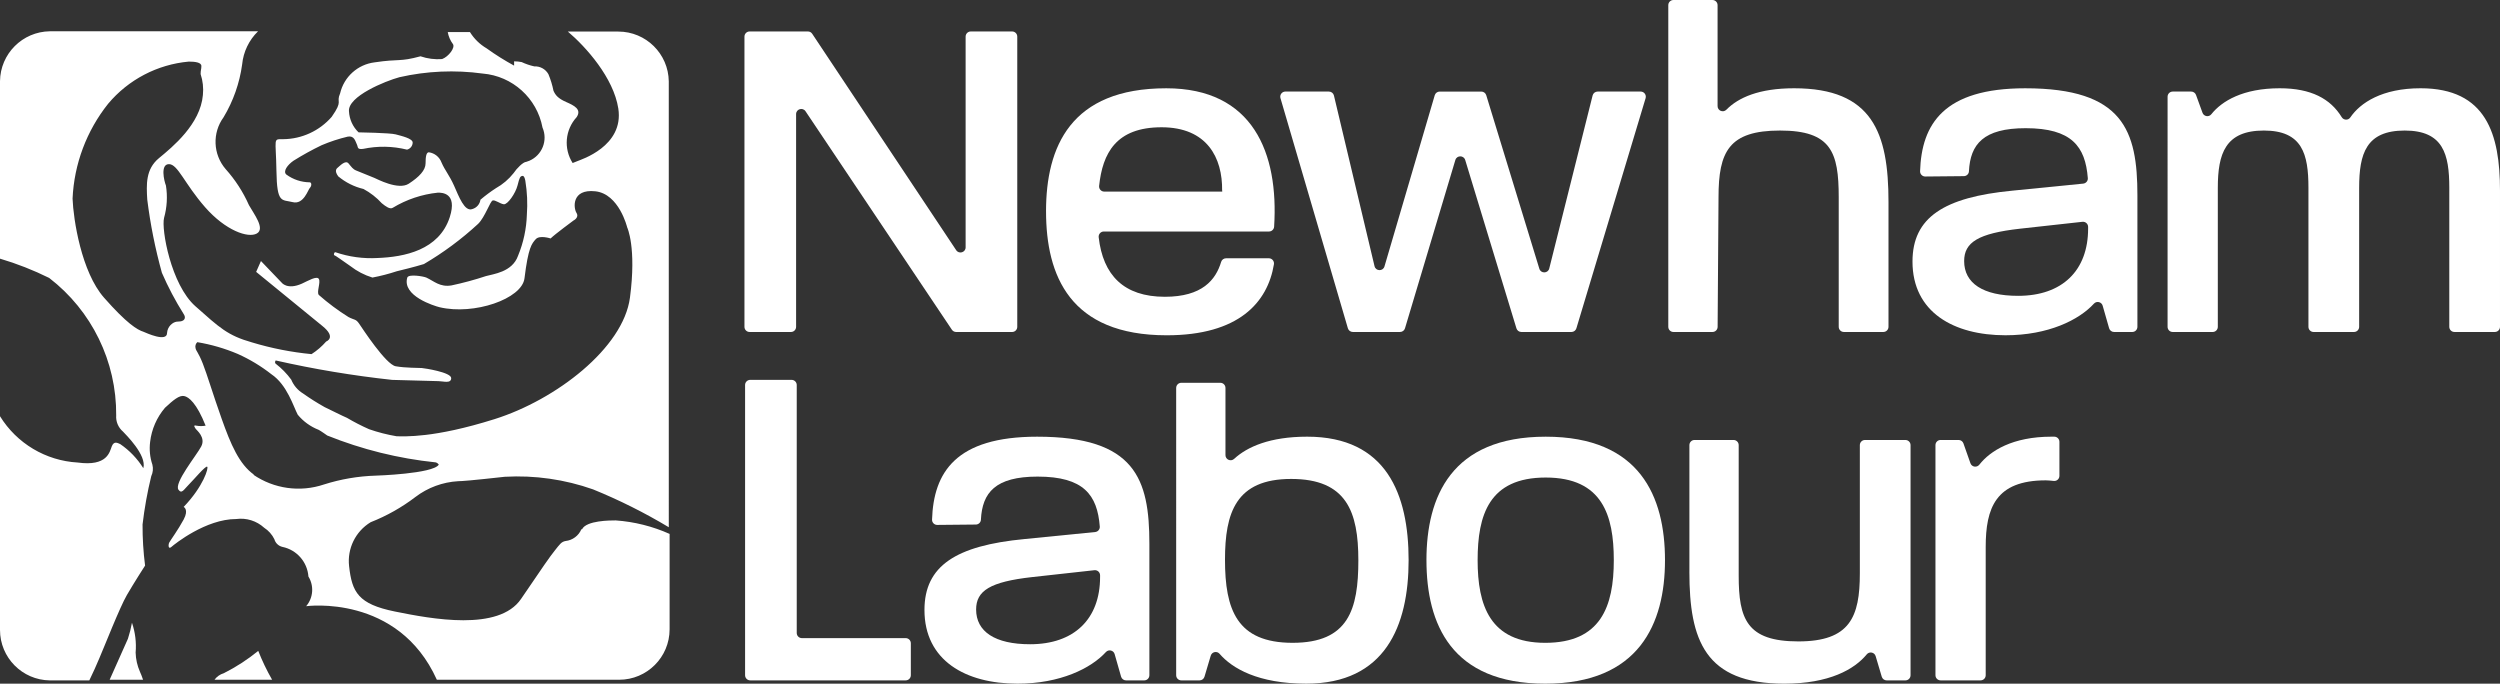 <svg xmlns="http://www.w3.org/2000/svg" viewBox="0 0 2475.63 677.01"><rect x="0" y="0" width="2475.63" height="677.01" fill="#333333" stroke="none"/><defs><style>.d{fill:#fff;}</style></defs><g id="a"></g><g id="b"><g id="c"><g><path class="d" d="M742.29,31.15h57.74c1.71,0,3.3,.85,4.24,2.27l142.6,214.33c2.79,4.2,9.34,2.22,9.34-2.82V36.25c0-2.81,2.28-5.09,5.09-5.09h40.96c2.81,0,5.09,2.28,5.09,5.09V323.66c0,2.81-2.28,5.09-5.09,5.09h-55.43c-1.7,0-3.29-.85-4.23-2.26l-144.93-216.32c-2.8-4.18-9.33-2.2-9.33,2.84v210.65c0,2.81-2.28,5.09-5.09,5.09h-40.96c-2.81,0-5.09-2.28-5.09-5.09V36.25c0-2.81,2.28-5.09,5.09-5.09Z"></path><path class="d" d="M1035.84,209.25c0-63.71,24.18-121.83,119.04-121.83,86,0,111.45,64.12,106.83,137.03-.17,2.69-2.39,4.8-5.09,4.8h-163.58c-3.05,0-5.41,2.67-5.06,5.7,4.26,37.41,24.76,58.93,65.51,58.93,37.06,0,50.41-16.76,55.76-34.56,.64-2.14,2.65-3.57,4.88-3.57h42.35c3.15,0,5.54,2.83,5.03,5.94-6.25,37.95-34.98,70.32-106.16,70.32-95.79,0-119.5-59.05-119.5-122.76Zm174.37-19.53s.47,0,0-.46c0,0,.47-.46,0-.46,.47-32.55-14.88-62.77-59.98-62.77s-58.41,25.76-61.82,58.04c-.32,3.02,2.03,5.66,5.07,5.66h116.74Z"></path><path class="d" d="M1272.86,90.67h43.11c2.36,0,4.41,1.62,4.96,3.92l40.2,169c1.21,5.08,8.37,5.27,9.84,.26l49.78-169.51c.64-2.17,2.63-3.66,4.89-3.66h41.24c2.24,0,4.22,1.46,4.87,3.6l52.59,171.85c1.51,4.94,8.56,4.75,9.81-.25l42.94-171.35c.57-2.27,2.61-3.86,4.94-3.86h42.65c3.41,0,5.86,3.29,4.88,6.56l-68.54,227.89c-.65,2.15-2.63,3.63-4.88,3.63h-49.63c-2.24,0-4.22-1.47-4.87-3.61l-50.72-166.7c-1.47-4.83-8.31-4.81-9.76,.02l-49.87,166.65c-.65,2.16-2.63,3.63-4.88,3.63h-46.79c-2.26,0-4.25-1.49-4.89-3.66l-66.76-227.89c-.96-3.26,1.49-6.53,4.89-6.53Z"></path><path class="d" d="M1657.1,0h38.64c2.81,0,5.09,2.28,5.09,5.09V105.08c0,4.56,5.52,6.82,8.71,3.57,11.85-12.02,32.28-21.24,67.08-21.24,77.65,0,93.46,44.18,93.46,112.53v123.71c0,2.81-2.28,5.09-5.09,5.09h-39.1c-2.81,0-5.09-2.28-5.09-5.09V195.3c0-44.64-7.44-66.03-58.12-66.03s-60.91,20.92-60.91,66.03l-.89,128.39c-.02,2.8-2.29,5.06-5.09,5.06h-38.67c-2.81,0-5.09-2.28-5.09-5.09V5.09c0-2.81,2.28-5.09,5.09-5.09Z"></path><path class="d" d="M1893.85,259c0-43.71,31.15-63.71,99.04-70.21l70-6.96c2.74-.27,4.79-2.67,4.58-5.42-2.42-31.38-16-49.47-61.56-49.47-41.79,0-54.86,15.81-56.16,42.71-.13,2.66-2.33,4.74-4.99,4.77l-38.25,.37c-2.89,.03-5.24-2.35-5.15-5.24,1.48-46.7,23.4-82.13,104.08-82.13,97.18,0,111.13,41.85,111.13,106.02v130.22c0,2.81-2.28,5.09-5.09,5.09h-18.03c-2.27,0-4.27-1.51-4.9-3.7l-6.38-22.32c-1.1-3.84-5.97-4.97-8.66-2.03-14.73,16.1-45.12,31.3-87.6,31.3-51.15,0-92.07-22.79-92.07-73Zm173.91-32.55v-1.75c0-3.04-2.64-5.4-5.65-5.06l-61.77,6.82c-41.38,4.65-55.33,13.48-55.33,32.08,0,21.86,18.6,34.41,53.47,34.41,43.71,0,69.28-25.11,69.28-66.49Z"></path><path class="d" d="M2151.51,90.67h18.31c2.14,0,4.06,1.34,4.79,3.35l6.42,17.65c1.36,3.73,6.28,4.56,8.74,1.46,10.39-13.05,31.32-25.72,67.78-25.72,31.01,0,50.2,10.38,61.35,28.63,1.91,3.13,6.44,3.29,8.5,.26,9.94-14.55,31.46-28.89,69.65-28.89,65.1,0,78.58,45.57,78.58,101.37v134.87c0,2.81-2.28,5.09-5.09,5.09h-40.03c-2.81,0-5.09-2.28-5.09-5.09V186c0-33.48-6.04-56.73-44.17-56.73s-45.1,22.79-45.1,56.73v137.66c0,2.81-2.28,5.09-5.09,5.09h-40.03c-2.81,0-5.09-2.28-5.09-5.09V186c0-33.48-6.04-56.73-44.17-56.73s-45.57,22.79-45.57,56.73v137.66c0,2.81-2.28,5.09-5.09,5.09h-39.57c-2.81,0-5.09-2.28-5.09-5.09V95.77c0-2.81,2.28-5.09,5.09-5.09Z"></path></g><g><path class="d" d="M742.92,376.16h40.96c2.81,0,5.09,2.28,5.09,5.09v245.56c0,2.81,2.28,5.09,5.09,5.09h102.8c2.81,0,5.09,2.28,5.09,5.09v31.66c0,2.81-2.28,5.09-5.09,5.09h-153.95c-2.81,0-5.09-2.28-5.09-5.09V381.25c0-2.81,2.28-5.09,5.09-5.09Z"></path><path class="d" d="M915.45,604.01c0-43.71,31.15-63.71,99.04-70.21l70-6.96c2.74-.27,4.79-2.67,4.58-5.42-2.42-31.38-16-49.47-61.56-49.47-41.79,0-54.86,15.81-56.16,42.71-.13,2.66-2.33,4.74-4.99,4.77l-38.25,.37c-2.89,.03-5.24-2.35-5.15-5.24,1.48-46.7,23.4-82.13,104.08-82.13,97.18,0,111.13,41.85,111.13,106.02v130.22c0,2.81-2.28,5.09-5.09,5.09h-18.03c-2.27,0-4.27-1.51-4.9-3.7l-6.38-22.32c-1.1-3.84-5.97-4.97-8.66-2.03-14.73,16.1-45.12,31.3-87.6,31.3-51.15,0-92.07-22.79-92.07-73Zm173.91-32.55v-1.75c0-3.04-2.64-5.4-5.65-5.06l-61.77,6.82c-41.38,4.65-55.33,13.48-55.33,32.08,0,21.86,18.6,34.41,53.47,34.41,43.71,0,69.28-25.11,69.28-66.49Z"></path><path class="d" d="M1198.93,649.31l-6.18,20.8c-.64,2.16-2.63,3.64-4.88,3.64h-18.07c-2.81,0-5.09-2.28-5.09-5.09V384.15c0-2.81,2.28-5.09,5.09-5.09h38.63c2.81,0,5.09,2.28,5.09,5.09v66.54c0,4.46,5.3,6.74,8.58,3.71,12.94-11.96,35.48-21.98,72.34-21.98,78.58,0,100.44,57.19,100.44,122.29s-23.25,122.29-101.37,122.29c-47.67,0-73.35-15.11-85.85-29.59-2.63-3.04-7.58-1.96-8.72,1.89Zm146.18-94.6c0-47.89-11.62-80.44-66.49-80.44s-65.56,33.48-65.56,79.98c0,49.29,11.62,82.3,66.96,82.3s65.1-33.02,65.1-81.84Z"></path><path class="d" d="M1412.54,554.72c0-62.77,24.64-122.29,118.11-122.29s118.11,59.52,118.11,122.29-25.57,122.29-118.57,122.29-117.64-59.05-117.64-122.29Zm185.53,0c0-44.17-11.16-81.84-67.42-81.84s-67.43,37.2-67.43,81.84,12.09,81.84,66.96,81.84,67.89-35.81,67.89-81.84Z"></path><path class="d" d="M1672.93,566.34v-125.57c0-2.81,2.28-5.09,5.09-5.09h38.63c2.81,0,5.09,2.28,5.09,5.09v129.29c0,42.78,7.91,65.1,59.05,65.1s60.92-24.18,60.92-67.42v-126.96c0-2.81,2.28-5.09,5.09-5.09h40.03c2.81,0,5.09,2.28,5.09,5.09v227.89c0,2.81-2.28,5.09-5.09,5.09h-18.54c-2.25,0-4.24-1.48-4.88-3.64l-6.05-20.36c-1.16-3.92-6.22-4.93-8.82-1.78-12.12,14.74-37,29.03-81.7,29.03-78.58,0-93.93-43.24-93.93-110.67Z"></path><path class="d" d="M1921.69,435.68h17.8c2.16,0,4.09,1.36,4.81,3.4l6.92,19.64c1.35,3.83,6.36,4.58,8.86,1.39,10.78-13.75,33-27.69,71.37-27.69h2.81c2.81,0,5.09,2.28,5.09,5.09v33.68c0,3.01-2.59,5.37-5.58,5.07-2.73-.27-5.4-.6-7.9-.6-49.76,0-59.52,27.44-59.52,66.03v126.96c0,2.81-2.28,5.09-5.09,5.09h-39.57c-2.81,0-5.09-2.28-5.09-5.09v-227.89c0-2.81,2.28-5.09,5.09-5.09Z"></path></g><g><path class="d" d="M221.62,666.64c-3.71,1.1-6.95,3.38-9.24,6.5h57.09c-5.27-9.19-9.86-18.75-13.74-28.61-10.53,8.59-21.97,16-34.1,22.11"></path><path class="d" d="M251.6,470.13c-14.74-10.37-23.11-30.11-32.11-55.47-8.99-25.36-14.12-42.97-18.61-54.47-4.5-11.49-6.75-12.49-7.25-15.49-.54-2.13,.13-4.38,1.75-5.87,13.74,2.29,27.15,6.19,39.98,11.62,11.9,5.32,23.1,12.07,33.36,20.11,15.62,10.49,21.86,32.11,26.11,40.1,5.52,6.69,12.66,11.85,20.74,14.99,2,1,8.5,5.62,8.5,5.62,34.4,13.84,70.56,22.79,107.44,26.61,1.24,.35,2.31,1.16,3,2.25-5.87,9.12-62.46,10.87-62.46,10.87-17.4,.52-34.64,3.47-51.22,8.74-23.59,7.97-49.56,4.36-70.08-9.74m-71.21-151.91c-2.87,.75-6.12-.75-10.74,3.87-1.99,2.11-3.18,4.85-3.37,7.75,0,9.49-20.61,0-23.24-1.12-6.37-2-16.62-8.25-39.1-33.73-22.49-25.48-30.48-77.58-31.23-98.19,1.53-34.25,13.86-67.13,35.23-93.94,20.05-23.91,48.75-38.91,79.83-41.73,6.12,0,12.49,.75,12.49,4.37s-.75,3.62-.75,8c2.2,6.68,2.97,13.74,2.25,20.74-2.5,28.86-30.11,51.47-43.47,62.46-13.37,10.99-12.49,26.23-11.62,41.1,3.05,24.47,7.9,48.69,14.49,72.46,6.12,14.1,13.3,27.72,21.49,40.73,2.5,3.62,1,6.37-2,7.12m395.89,206.13c-2.72,6.41-8.69,10.86-15.62,11.62-4.25,.75-5.75,3.25-10.74,9.49-5,6.25-11.37,15.49-33.36,47.85-21.99,32.36-88.57,19.86-124.93,12.49-36.35-7.37-42.48-19.11-45.35-44.85-2.01-17.46,6.33-34.49,21.36-43.6,15.87-6.23,30.8-14.64,44.35-24.99,12.24-9.31,26.99-14.75,42.35-15.62,3.62,0,13.49-.75,46.1-4.37,29.69-1.66,59.41,2.59,87.45,12.49,25.91,10.55,50.97,23.08,74.96,37.48V80.61c-.34-27.35-22.61-49.35-49.97-49.35h-49.97c17.99,15.24,45.22,45.72,49.97,76.21,5.75,37.48-37.48,50.72-40.23,51.97-1.7,.58-3.37,1.24-5,2-9.12-14.31-7.48-32.97,4-45.47,5.12-7.75-2.5-11.49-10.49-14.99s-10.62-6.87-12.49-11.12c-1.12-5.61-2.79-11.09-5-16.37-2.8-5.04-8.23-8.04-13.99-7.75-4.31-.96-8.49-2.38-12.49-4.25-2.47-.49-4.98-.75-7.5-.75v4.25c-9.43-5.12-18.53-10.84-27.23-17.11-6.73-3.95-12.39-9.48-16.49-16.12h-21.99c.75,4.3,2.51,8.37,5.12,11.87,2.5,3.5-4.25,12.49-10.74,14.87-7.23,.54-14.5-.39-21.36-2.75-21.11,5.75-20.36,2.25-45.47,6-16.65,2.06-30.26,14.27-34.1,30.61-4.37,10.12,3.5,6.37-8.37,23.36-12.1,13.88-29.56,21.93-47.97,22.11-10.49,0-7.25-1.5-6.75,31.36,.5,32.86,5.25,28.23,16.12,30.98,10.87,2.75,15.24-12.49,16.99-14.12,1.75-1.62,2-5.25,0-5.5-8.41-.05-16.59-2.76-23.36-7.75-3.5-3.25,1.37-9.62,7.12-13.62,9-5.63,18.3-10.76,27.86-15.37,8.36-3.56,17.02-6.4,25.86-8.5,6.5-1.25,7.5,4.5,8.99,7.5,1.5,3,0,5.37,6.25,4.62,14.36-3.05,29.23-2.8,43.47,.75,3.24-.79,5.55-3.66,5.62-7,0-4.12-11.37-6.62-16.87-8.12-5.5-1.5-36.73-2-36.73-2-5.68-5.46-9.07-12.87-9.49-20.74-1.5-14.87,36.1-30.11,49.97-33.86,27.04-6.16,54.97-7.38,82.45-3.62,29.52,2.47,53.75,24.35,59.22,53.47,5.49,12.66-.32,27.37-12.98,32.86-1.02,.44-2.06,.81-3.13,1.12-3,0-9.49,6.5-12.49,11.12-4.83,6.11-10.81,11.2-17.61,14.99-5.32,3.46-10.41,7.26-15.24,11.37-.61,4.39-3.74,8.01-8,9.24-7.75,3-13.37-12.49-18.11-23.11s-8.99-14.99-12.49-23.11c-2.01-5.37-6.81-9.21-12.49-9.99-2.5,0-3.25,4.25-3.25,10.99s-6.25,13.37-16.62,20.11c-10.37,6.75-31.61-4.75-34.1-5.75l-17.86-7.25c-3.5-1.37-4.75-3.62-7.75-7.12-3-3.5-8.5,2.5-10.12,3.75s-4.25,3.37,0,9.12c7.25,6.03,15.81,10.31,24.99,12.49,6.79,3.65,12.92,8.42,18.11,14.12,4,3.25,8.12,6.25,10.87,4.5,13.62-8.24,28.89-13.36,44.72-14.99,3.75,0,19.49,0,11.74,24.24-10.62,32.73-44.97,39.48-71.58,40.48-14.15,.81-28.32-1.14-41.73-5.75-1.5,0-1.75,3-1,3s9.37,6.25,15.87,10.74c6.54,5.09,13.94,8.94,21.86,11.37,8.16-1.56,16.22-3.64,24.11-6.25,5-1.25,17.11-4.12,26.86-7.12,19.28-11.32,37.29-24.68,53.72-39.85,6.75-6.62,11.87-22.36,14.37-23.11s7.25,3.25,10.99,3.75c3.75,.5,11.62-10.74,13.62-18.61,2-7.87,2.5-8.99,4.75-9.49,2.25-.5,3,5,3,5,1.81,11.02,2.31,22.22,1.5,33.36-.43,13.99-3.39,27.79-8.74,40.73-5.75,16.37-24.99,18.11-31.73,20.11-11.19,3.7-22.58,6.79-34.1,9.24-11.49,2-17.36-4.25-24.99-7.75-2.75-1.25-17.61-3.75-18.86,0-5.37,18.24,26.86,28.11,31.98,29.36,34.1,8.12,81.58-8.25,84.08-28.61,3.75-30.73,7.25-34.35,11.12-38.73s14.74-.75,14.74-.75c4-4,22.61-17.74,22.61-17.74,0,0,6-2.87,3-7.62-3-4.75-5-23.86,18.61-21.36,23.61,2.5,31.61,35.73,31.61,35.73,0,0,9.37,19.61,2.75,69.58-6.62,49.97-73.33,101.19-134.05,120.3-60.71,19.11-89.45,16.99-96.94,16.99-9.3-1.56-18.45-3.9-27.36-7-7.5-3.32-14.8-7.08-21.86-11.24-4.25-1.75-18.86-9.12-22.11-10.62-7.36-4.11-14.49-8.62-21.36-13.49-5.28-3.21-9.39-8.03-11.74-13.74-4.36-5.94-9.53-11.24-15.37-15.74-1.5-1.25,0-3.25,0-3.25,38.04,8.62,76.53,15.04,115.31,19.24l45.97,1.25c4.5,0,12.49,2.75,12.49-3s-26.11-9.74-29.11-9.99c-3-.25-16.12,0-25.86-1.75-9.74-1.75-32.98-37.48-36.23-42.23-3.25-4.75-4.5-3.37-10.49-6.5-10.37-6.47-20.18-13.79-29.36-21.86-2.5-2.62,2-12.49,0-15.87-2-3.37-10.49,1.75-16.74,4.62-14.74,6.62-20.24-1.12-20.24-1.12l-20.36-21.24-4.75,10.74,65.46,53.47c14.49,11.62,3.87,15.49,3.87,15.49-4.22,4.83-9.1,9.03-14.49,12.49-19.99-1.92-39.74-5.81-58.97-11.62-24.24-6.87-31.98-14.49-56.09-35.85-24.11-21.36-33.86-76.33-30.98-87.45,2.92-10.4,3.56-21.31,1.87-31.98-1.87-4.75-5.75-21.24,3-21.24s15.37,19.36,35.73,42.6c20.36,23.24,42.6,30.86,51.22,26.11,8.62-4.75-2.87-19.36-7.75-28.11-5.78-13.05-13.58-25.11-23.11-35.73-12.51-14.57-13.34-35.84-2-51.34,9.58-15.99,15.83-33.75,18.36-52.22,1.19-12.47,6.77-24.12,15.74-32.86H49.35C22.23,31.35,.34,53.24,0,80.36v175.77c16.76,4.96,33.06,11.36,48.72,19.11,42.21,32.45,66.76,82.81,66.34,136.04-.46,6.14,2.05,12.13,6.75,16.12,2.25,2.5,23.86,23.36,20.11,36.23-5.88-9.45-13.67-17.58-22.86-23.86-3-1.37-6.25-3.12-8.37,2.25-2.12,5.37-4.25,20.11-33.86,15.99C45.27,456.19,16.59,439.07,0,412.16v211.63c0,27.36,21.99,49.63,49.35,49.97h39.1c4.25-8.74,6.75-14.49,9.99-22.11,4.75-10.87,19.99-49.97,27.23-62.46,7.25-12.49,17.99-29.11,17.99-29.11-1.73-13.51-2.56-27.11-2.5-40.73,1.89-16.11,4.76-32.09,8.62-47.85,1.69-3.54,2.08-7.56,1.12-11.37-2.44-7.23-3.2-14.92-2.25-22.49,1.44-12.5,6.57-24.28,14.74-33.86,8.37-7.75,14.12-12.49,18.86-11.62,4.75,.87,12.49,7.12,21.36,29.36-3.02,.54-6.1,.54-9.12,0-3.87-1.12-1.37,2.12-.62,3.25s10.12,8.37,5.37,17.36c-4.75,8.99-27.23,36.35-22.49,42.85,3.25,4.37,5.12,0,10.24-5.12,5.12-5.12,16.24-18.49,18.11-17.74,1.87,.75-3.75,19.61-23.24,39.85,0,0,5.37,2.5,0,12.49-5.37,9.99-13.12,20.61-14.24,22.74s-1.12,7.25,2.12,4.37c3.25-2.87,34.1-27.61,64.21-27.61,10.02-1.35,20.13,1.81,27.61,8.62,4.35,2.8,7.84,6.73,10.12,11.37,1.06,3.82,4.13,6.75,8,7.62,14.18,2.93,24.69,14.92,25.73,29.36,5.71,9.24,4.8,21.1-2.25,29.36,0,0,90.95-12.49,129.42,72.83h180.52c27.6,0,49.97-22.37,49.97-49.97v-94.44c-16.86-7.54-34.92-12.06-53.34-13.37-5.37,0-28.98,0-33.36,8.74"></path><path class="d" d="M134.3,646.27c.87-10.01-.37-20.1-3.62-29.61-.97,5.37-2.3,10.67-4,15.87l-18.11,40.6h33.11c-1-2.75-2.12-6-3.12-8-2.63-5.95-4.07-12.36-4.25-18.86"></path></g></g></g></svg>